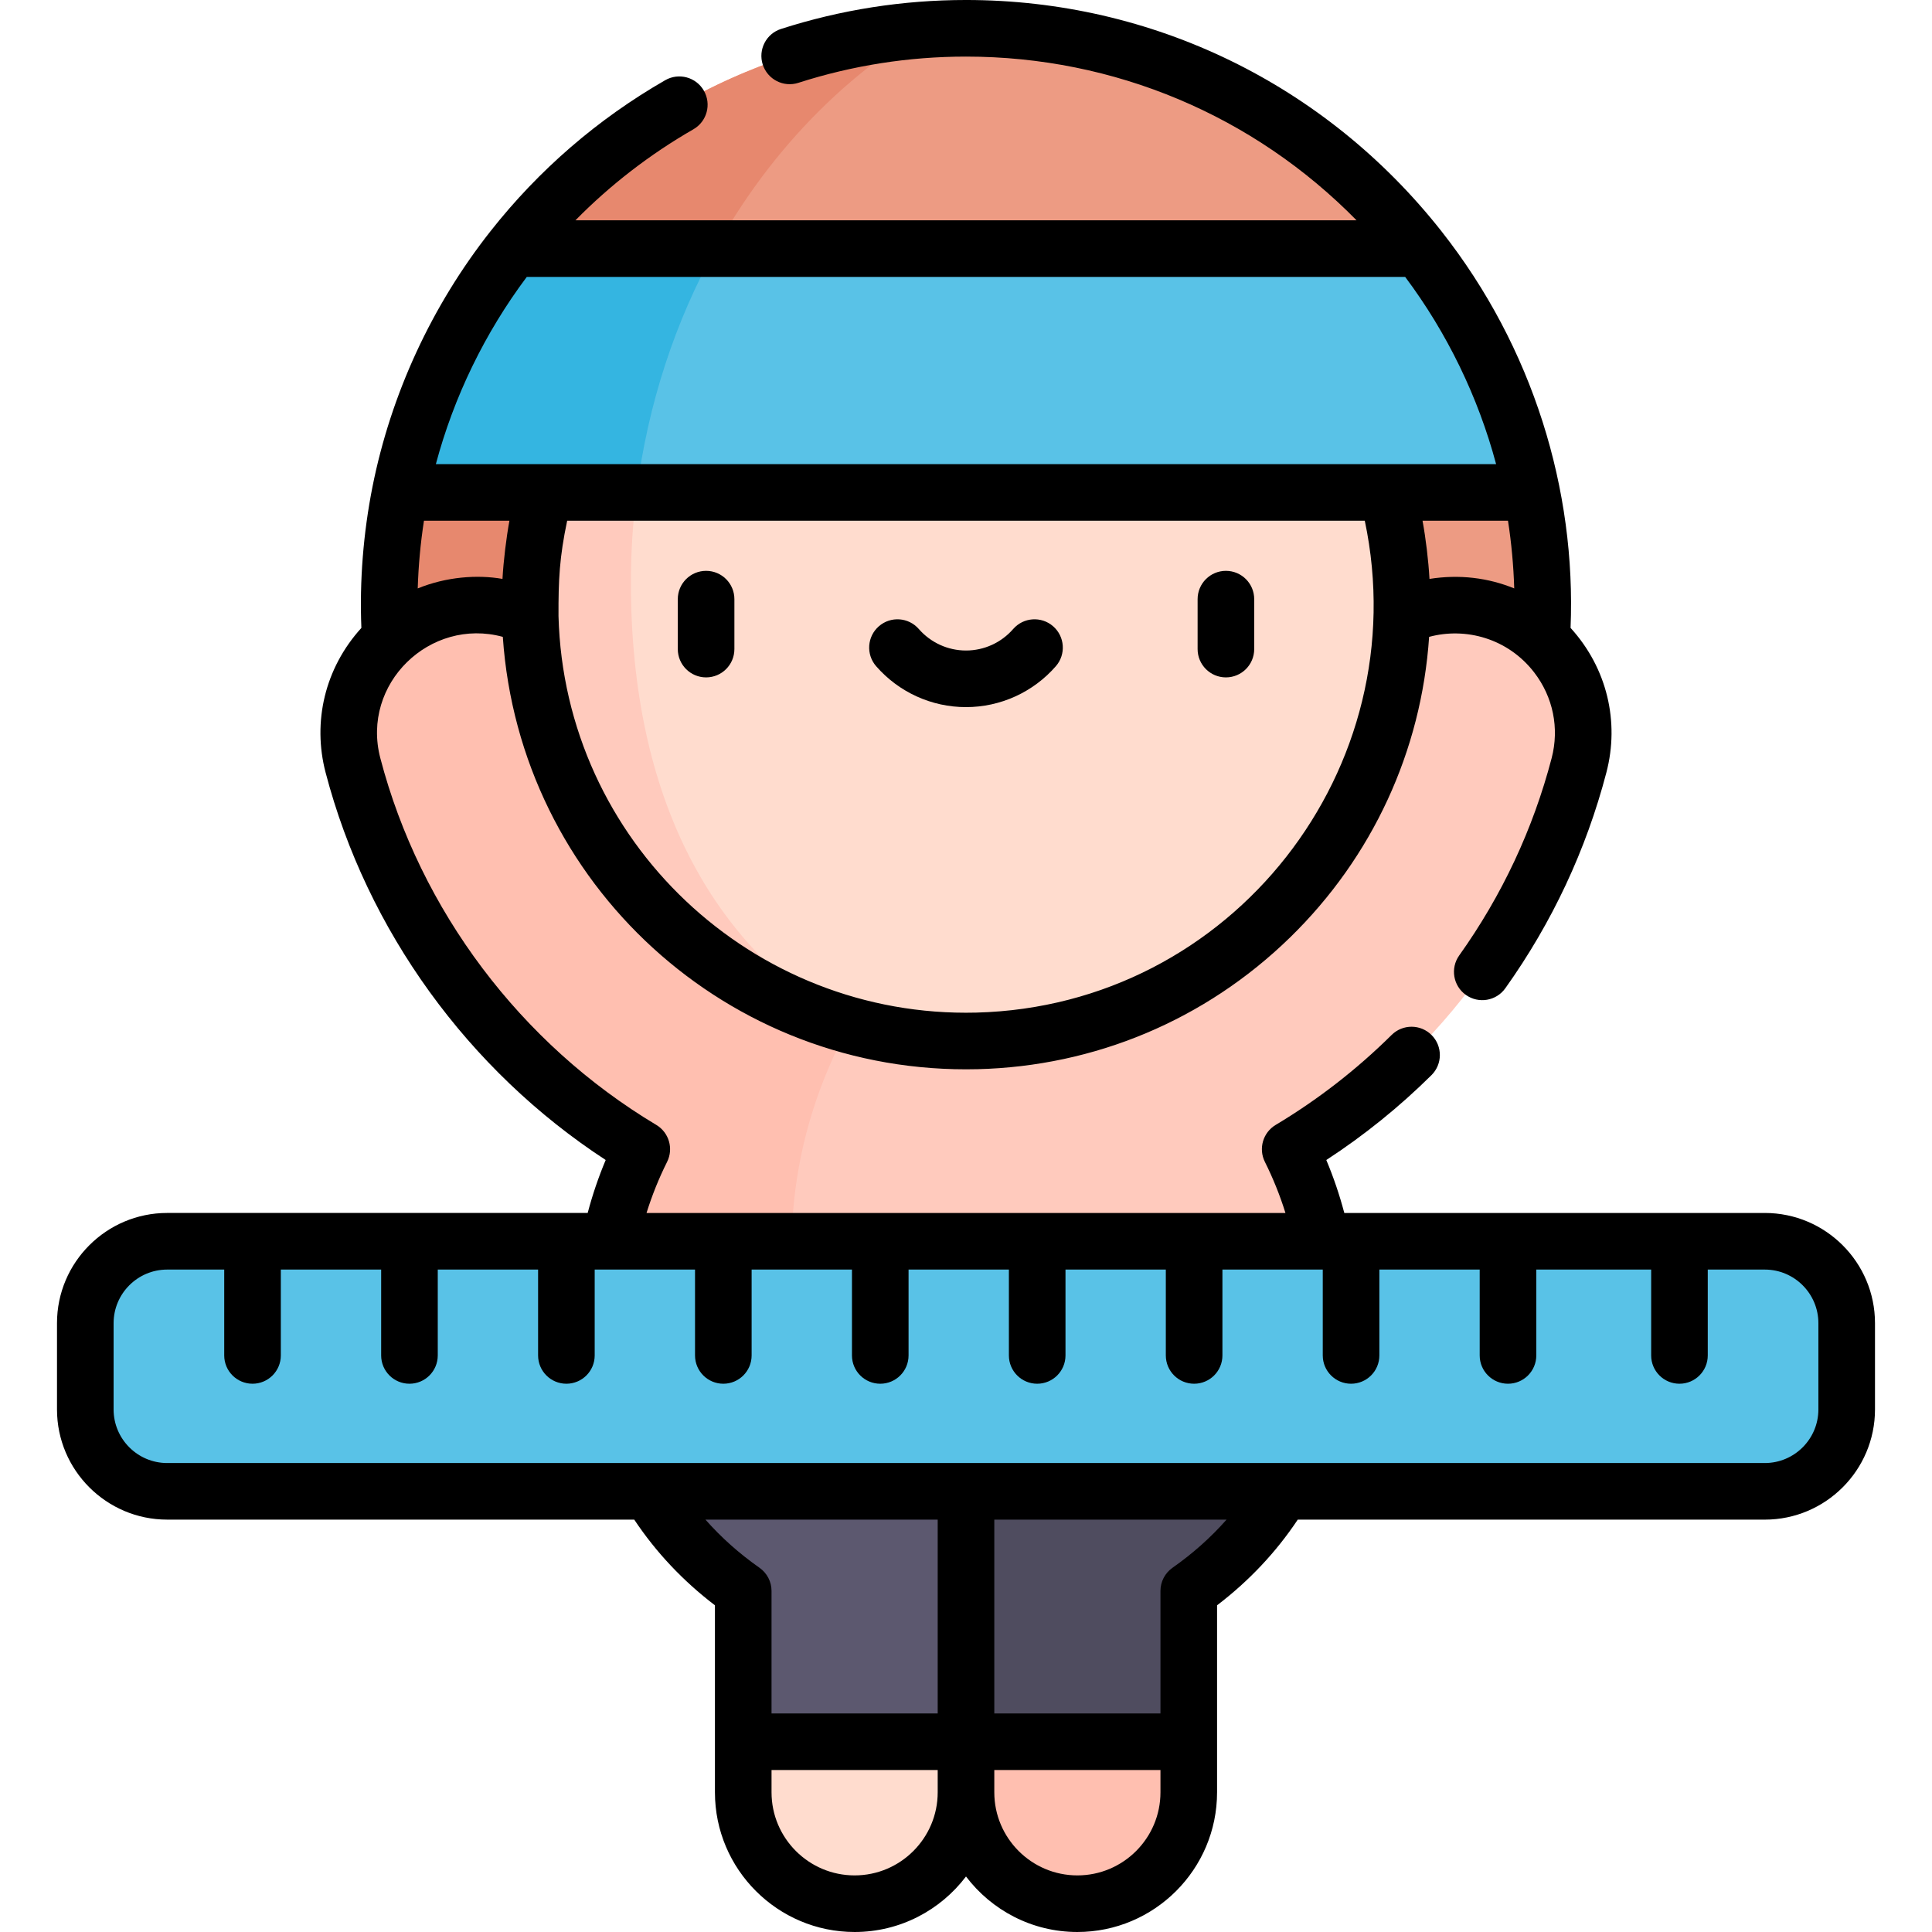 <svg id="Capa_1" enable-background="new 0 0 512 512" height="512" viewBox="0 0 512 512" width="512" xmlns="http://www.w3.org/2000/svg"><g><g><path d="m256 395.219 29.517 33.181-29.517 33.18-29.517 21.46-29.517-21.46v-39.967c-10.019-7.027-18.467-15.925-24.763-26.394l41.899-33.135z" fill="#5c586f"/><path d="m339.798 395.219c-6.296 10.47-14.744 19.368-24.763 26.394v39.967l-29.517 21.46-29.518-21.46v-66.361l41.899-33.135z" fill="#4f4c5f"/><path d="m135.91 65.881c28.013-35.53 71.431-58.381 120.09-58.381 48.649 0 92.067 22.851 120.08 58.381l-120.085 32.308z" fill="#ed9b83"/><path d="m402.738 203.19c3.975-13.595 6.116-27.965 6.116-42.826 0-10.213-1.012-20.205-2.927-29.867l-149.932-32.308-149.932 32.308c-1.914 9.662-2.927 19.654-2.927 29.867 0 14.862 2.141 29.231 6.116 42.826z" fill="#ed9b83"/><path d="m167.198 154.406c0-13.042 1.325-25.731 3.823-37.906l-64.958 13.997c-1.914 9.662-2.927 19.654-2.927 29.867 0 14.862 2.141 29.231 6.116 42.826h64.187c-4.078-14.432-6.241-30.68-6.241-48.784z" fill="#e7886e"/><path d="m170.083 304.554c-3.805 7.612-6.654 15.799-8.398 24.396l94.31 33.134 94.32-33.134c-1.743-8.597-4.592-16.784-8.398-24.396 37.309-22.313 65.286-58.683 76.546-101.744 5.616-21.477-10.694-42.446-32.892-42.446-7.02 0-13.868 2.175-19.6 6.227h-219.941c-5.733-4.051-12.58-6.227-19.6-6.227-22.199 0-38.508 20.969-32.892 42.446 11.259 43.061 39.235 79.431 76.545 101.744z" fill="#ffcabd"/><path d="m197.675 166.59h-51.645c-5.733-4.051-12.58-6.227-19.6-6.227-22.199 0-38.508 20.97-32.892 42.446 11.26 43.061 39.236 79.432 76.546 101.744-3.805 7.612-6.654 15.799-8.398 24.396l49.078 17.243c-.645-5.048-.988-10.174-.988-15.369 0-33.76 13.991-64.711 37.26-88.814z" fill="#ffbfb0"/><path d="m371.52 160.364c0 63.793-51.726 115.52-115.52 115.52-63.803 0-115.53-51.726-115.53-115.52 0-10.323 1.353-20.336 3.909-29.867h223.232c2.556 9.531 3.909 19.543 3.909 29.867z" fill="#ffdcce"/><path d="m244.32 7.958c-43.889 3.333-82.66 25.264-108.41 57.924l47.337 12.735c13.564-30.043 34.942-54.752 61.073-70.659z" fill="#e7886e"/><path d="m376.08 65.881c-8.21 0-236.902 0-240.17 0-14.643 18.562-25.066 40.581-29.847 64.615h299.864c-4.781-24.034-15.214-46.053-29.847-64.615z" fill="#59c2e7"/><path d="m467.694 328.95h-423.388c-11.984 0-21.698 9.715-21.698 21.698v22.872c0 11.984 9.715 21.698 21.698 21.698h423.389c11.984 0 21.698-9.715 21.698-21.698v-22.872c0-11.984-9.715-21.698-21.699-21.698z" fill="#59c2e7"/><path d="m256 461.58v13.402c0 16.288-13.202 29.517-29.517 29.517-16.295 0-29.517-13.212-29.517-29.517v-13.402z" fill="#ffdcce"/><path d="m256 461.58v13.402c0 16.288 13.202 29.517 29.517 29.517 16.295 0 29.517-13.212 29.517-29.517v-13.402z" fill="#ffbfb0"/><path d="m167.198 154.406c0-8.12.522-16.101 1.511-23.909h-24.33c-2.556 9.531-3.909 19.544-3.909 29.867 0 52.974 35.671 97.624 84.305 111.246-35.931-21.01-57.577-59.827-57.577-117.204z" fill="#ffcabd"/><path d="m189.645 65.881c-30.535 0-52.733 0-53.735 0-14.643 18.562-25.066 40.581-29.847 64.615h62.646c2.976-23.489 10.269-45.386 20.936-64.615z" fill="#34b5e1"/></g><g><path d="m187.122 179.515c4.143 0 7.5-3.358 7.5-7.5v-13.235c0-4.142-3.357-7.5-7.5-7.5-4.142 0-7.5 3.358-7.5 7.5v13.235c0 4.142 3.358 7.5 7.5 7.5z"/><path d="m324.878 179.515c4.142 0 7.5-3.358 7.5-7.5v-13.235c0-4.142-3.358-7.5-7.5-7.5s-7.5 3.358-7.5 7.5v13.235c0 4.142 3.358 7.5 7.5 7.5z"/><path d="m256 187.394c9.127 0 17.807-3.953 23.813-10.845 2.721-3.123 2.396-7.86-.727-10.582s-7.86-2.396-10.582.727c-3.157 3.623-7.715 5.7-12.505 5.7s-9.348-2.078-12.505-5.7c-2.721-3.123-7.459-3.448-10.582-.727s-3.448 7.458-.727 10.582c6.008 6.892 14.688 10.845 23.815 10.845z"/><path d="m44.306 402.718h123.775c5.761 8.646 12.929 16.258 21.385 22.701v36.161 13.402c0 20.412 16.606 37.018 37.018 37.018 12.04 0 22.752-5.781 29.517-14.71 6.765 8.929 17.477 14.71 29.517 14.71 20.412 0 37.018-16.606 37.018-37.018v-13.402-36.161c8.456-6.442 15.624-14.055 21.385-22.701h123.775c16.1 0 29.198-13.098 29.198-29.199v-22.871c0-16.101-13.098-29.199-29.198-29.199h-111.44c-1.265-4.788-2.854-9.479-4.771-14.031 10.005-6.519 19.358-14.065 27.87-22.492 2.944-2.915 2.967-7.663.053-10.606s-7.663-2.967-10.606-.053c-9.256 9.165-19.596 17.188-30.734 23.85-3.367 2.014-4.613 6.281-2.859 9.791 2.177 4.355 4 8.885 5.45 13.542h-169.319c1.451-4.657 3.273-9.187 5.451-13.542 1.754-3.509.508-7.777-2.859-9.791-35.949-21.5-62.607-56.929-73.139-97.205-5.155-19.717 13.182-37.386 32.461-32.137 4.48 65.447 59.636 116.195 125.846 114.569 30.929-.768 60.296-12.968 82.797-34.921 21.824-21.292 34.801-49.437 36.838-79.646 9.665-2.611 20.865.388 27.824 9.402 5.028 6.512 6.722 14.797 4.647 22.732-4.91 18.778-13.151 36.371-24.494 52.288-2.404 3.374-1.618 8.057 1.755 10.46 3.373 2.404 8.056 1.618 10.46-1.755 12.404-17.407 21.417-36.651 26.79-57.198 3.49-13.348.248-27.595-9.498-38.306 1.49-36.516-9.891-74.262-34.251-105.163-30.682-38.917-76.596-61.237-125.968-61.237-16.701 0-33.193 2.582-49.021 7.674-3.943 1.269-6.111 5.494-4.842 9.437s5.493 6.111 9.437 4.842c14.341-4.614 29.288-6.953 44.426-6.953 39.332 0 76.246 15.634 103.499 43.381h-206.997c9.257-9.403 19.725-17.484 31.262-24.12 3.591-2.065 4.827-6.65 2.762-10.241s-6.65-4.827-10.241-2.762c-17.902 10.297-33.467 23.747-46.264 39.977v.001s0 .001-.001.001c-15.595 19.77-26.423 43.213-31.313 67.795v.002c0 .001 0 .002-.001.004-2.401 12.122-3.447 24.82-2.936 37.372-9.712 10.684-12.988 24.913-9.489 38.296 10.951 41.881 37.837 78.964 74.234 102.71-1.917 4.553-3.507 9.244-4.771 14.033h-111.438c-16.1 0-29.199 13.098-29.199 29.199v22.871c0 16.101 13.099 29.199 29.199 29.199zm68.049-264.721h22.649c-.821 4.453-1.582 10.675-1.84 15.42-6.704-1.183-14.932-.551-22.46 2.521.182-6.008.734-12.01 1.651-17.941zm288.931 17.937c-6.936-2.829-14.552-3.768-22.46-2.516-.271-4.901-.977-10.736-1.84-15.421h22.649c.916 5.929 1.469 11.93 1.651 17.937zm-39.603-17.937c13.838 65.496-35.023 128.604-102.963 130.353-59.233 1.47-109.14-45.361-110.711-105.098-.034-9.623.257-15.561 2.297-25.254h211.377zm-222.079-64.616h232.781c11.113 14.846 19.336 31.796 24.099 49.615-13.675 0-269.6 0-280.977 0 4.764-17.831 12.986-34.78 24.097-49.615zm47.353 329.338h61.543v51.361h-44.035v-32.467c0-2.445-1.192-4.736-3.193-6.141-5.35-3.751-10.135-8.016-14.315-12.753zm39.526 94.281c-12.141 0-22.018-9.877-22.018-22.018v-5.902h44.035v5.902c0 12.141-9.877 22.018-22.017 22.018zm81.052-22.018c0 12.141-9.877 22.018-22.018 22.018-12.14 0-22.017-9.877-22.017-22.018v-5.902h44.035zm3.193-59.509c-2.002 1.404-3.194 3.695-3.194 6.141v32.467h-44.034v-51.361h61.543c-4.18 4.736-8.965 9.001-14.315 12.753zm-280.621-64.825c0-7.829 6.37-14.199 14.199-14.199h15.117v22.754c0 4.143 3.358 7.5 7.5 7.5 4.143 0 7.5-3.357 7.5-7.5v-22.753h26.589v22.754c0 4.143 3.358 7.5 7.5 7.5s7.5-3.357 7.5-7.5v-22.754h26.589v22.754c0 4.143 3.357 7.5 7.5 7.5 4.142 0 7.5-3.357 7.5-7.5v-22.754h26.589v22.754c0 4.143 3.358 7.5 7.5 7.5 4.143 0 7.5-3.357 7.5-7.5v-22.754h26.589v22.754c0 4.143 3.358 7.5 7.5 7.5s7.5-3.357 7.5-7.5v-22.754h26.589v22.754c0 4.143 3.357 7.5 7.5 7.5 4.142 0 7.5-3.357 7.5-7.5v-22.754h26.589v22.754c0 4.143 3.358 7.5 7.5 7.5s7.5-3.357 7.5-7.5v-22.754h26.358.232v22.754c0 4.143 3.358 7.5 7.5 7.5s7.5-3.357 7.5-7.5v-22.754h26.589v22.754c0 4.143 3.358 7.5 7.5 7.5s7.5-3.357 7.5-7.5v-22.754h30.441v22.754c0 4.143 3.358 7.5 7.5 7.5s7.5-3.357 7.5-7.5v-22.754h15.117c7.829 0 14.198 6.37 14.198 14.199v22.871c0 7.829-6.369 14.199-14.198 14.199h-423.388c-7.829 0-14.199-6.37-14.199-14.199z"/></g></g></svg>